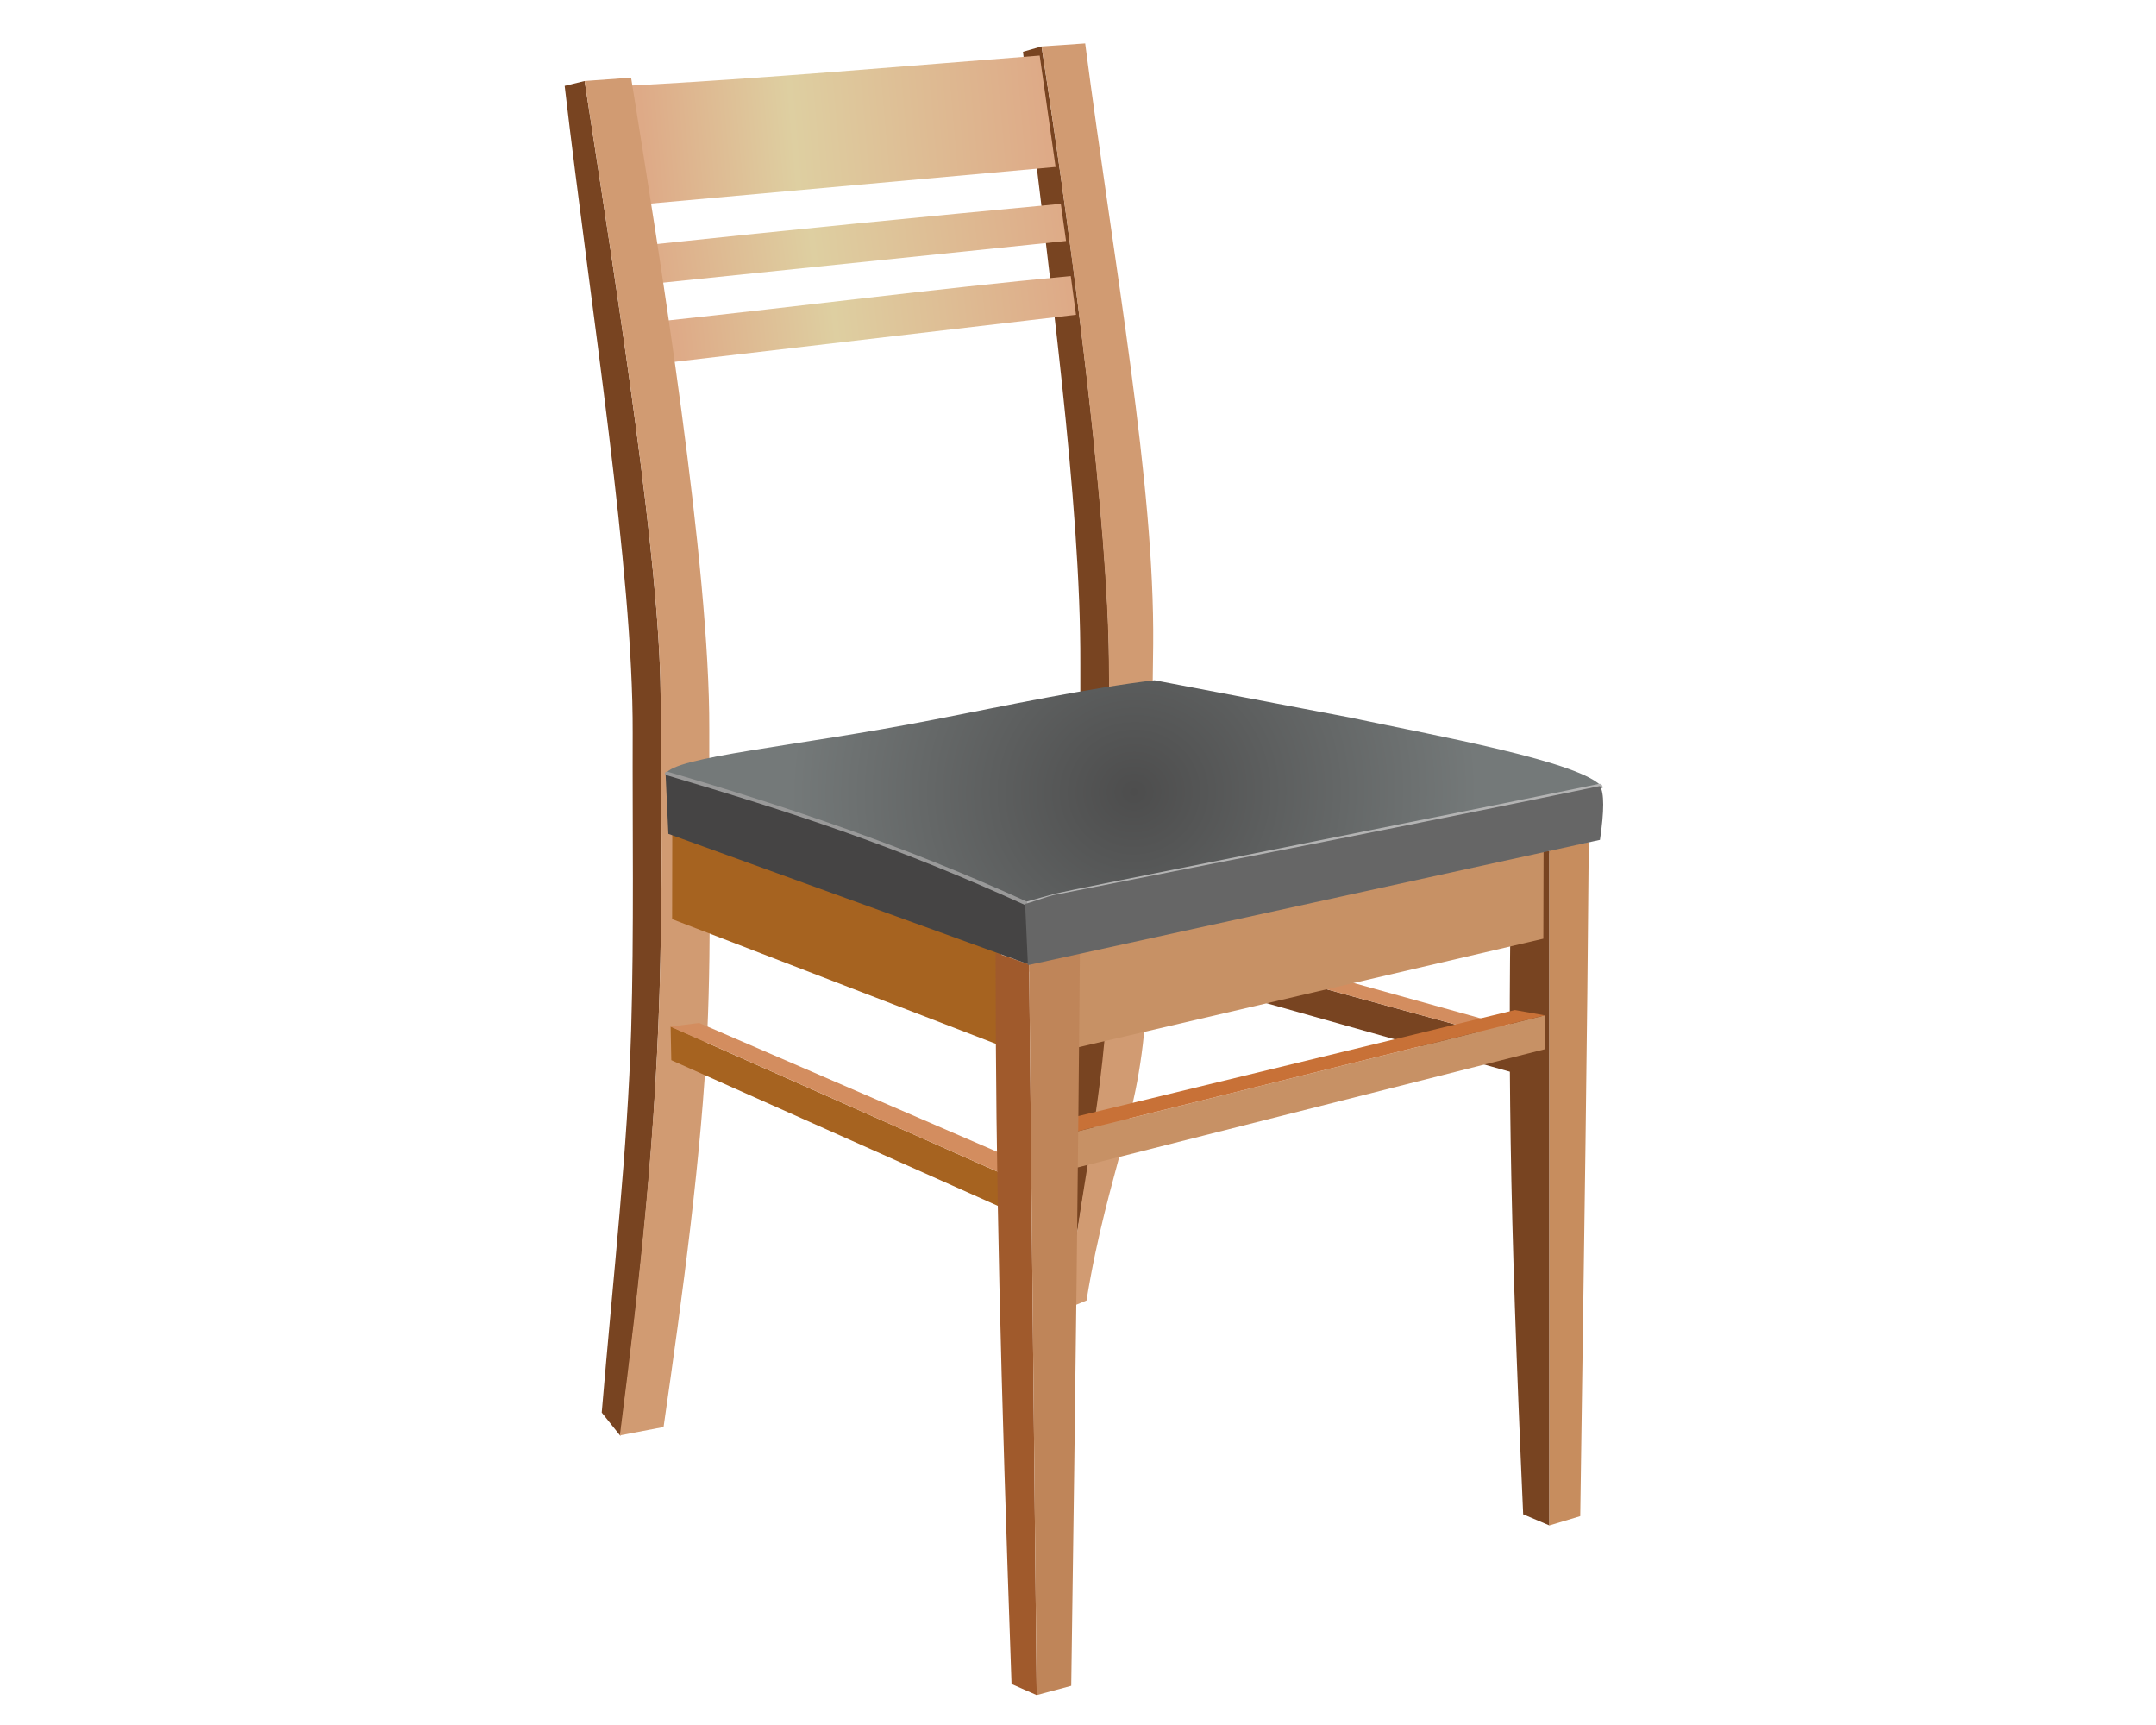 <?xml version="1.0" encoding="UTF-8"?>
<svg viewBox="0 0 744.094 1052.362" xmlns="http://www.w3.org/2000/svg" width="100mm" height="80mm">
 <defs>
  <linearGradient id="d" x1="352.12" x2="107.78" y1="68.868" y2="90.404" gradientUnits="userSpaceOnUse">
   <stop stop-color="#deaa87" offset="0"/>
   <stop stop-color="#decfa1" offset=".629"/>
   <stop stop-color="#deaa87" offset="1"/>
  </linearGradient>
  <linearGradient id="c" x1="366.84" x2="111.18" y1="135.67" y2="167.96" gradientUnits="userSpaceOnUse">
   <stop stop-color="#deaa87" offset="0"/>
   <stop stop-color="#decfa1" offset=".611"/>
   <stop stop-color="#deaa87" offset="1"/>
  </linearGradient>
  <linearGradient id="b" x1="366.84" x2="127.03" y1="179.43" y2="204.93" gradientUnits="userSpaceOnUse">
   <stop stop-color="#deaa87" offset="0"/>
   <stop stop-color="#decfa1" offset=".598"/>
   <stop stop-color="#deaa87" offset="1"/>
  </linearGradient>
  <radialGradient id="a" cx="887.14" cy="159.51" r="721.43" gradientTransform="matrix(-.29 .02 -.019 -.273 666.54 509.04)" gradientUnits="userSpaceOnUse">
   <stop stop-color="#4d4d4d" offset="0"/>
   <stop stop-color="#747979" offset="1"/>
  </radialGradient>
 </defs>
 <path d="m338.48 31.589 11.323-3.255c21.648 140.48 40.484 292.8 41.182 373.63 0.859 99.505 3.517 112.43 2.471 164.91-2.041 102.46-17.606 138.8-28.049 231.4l-10.544-9.978c8.355-85.608 16.056-108.95 18.259-182.93 1.73-58.099 0.158-146.17 0.347-200.43 0.347-99.608-19.061-236.59-34.989-373.35z" fill="#784421"/>
 <path d="m338.84 593.57 341.62-77.795-279.25-55.198-275.42 50.245z" fill="#d38d5f" opacity=".407"/>
 <path d="m376.42 26.494-26.608 1.84c21.648 140.48 40.366 294 41.064 374.83 0.859 99.505 2.033 111.22 0.987 163.71-2.041 102.46-16.005 138.8-26.447 231.4l11.818-4.883c13.45-82.494 34.456-114.05 36.659-188.02 1.73-58.099 3.526-157.77 4.027-212.04 0.913-98.759-23.59-229.23-41.499-366.84z" fill="#d19b72"/>
 <path d="m58.844 52.394 12.172-2.972c21.648 140.48 45.648 292.68 46.345 373.52 0.859 99.505 0.9 111.13-0.145 163.61-2.041 102.46-12.511 196.83-24.369 289.43l-11.393-14.224c7.223-85.891 15.773-159.91 17.976-233.88 1.73-58.099 0.724-126.35 0.913-180.62 0.347-99.608-25.571-258.1-41.499-394.87z" fill="#784421"/>
 <path d="m97.574 52.317c82.877-4.426 167.17-11.882 251.1-18.415l9.708 67.954-249.2 22.518z" fill="url(#d)"/>
 <path d="m112.58 149.13c84.009-8.955 164.48-16.835 248.98-24.784l3.197 22.663-249.34 25.773z" fill="url(#c)"/>
 <path d="m119.79 195.72c84.009-8.955 163.35-19.383 247.84-27.331l3.197 23.654-247.78 29.028z" fill="url(#b)"/>
 <path d="m99.377 47.39-28.36 2.032c21.648 140.48 45.648 292.68 46.345 373.52 0.859 99.505 0.9 111.13-0.145 163.61-2.041 102.46-12.825 196.51-24.682 289.12l26.65-5.103c11.726-81.387 23.279-166.41 26.683-240.78 2.657-58.064 1.025-130.75 1.214-185.02 0.347-99.608-29.775-285.82-47.704-397.37z" fill="#d19b72"/>
 <path d="m123.5 626.33 200.77 89.066 0.117 20.807-200.49-89.433z" fill="#a66320"/>
 <path d="m123.43 626.26 200.84 89.137 13.138-6.368-196.53-84.975z" fill="#d38d5f"/>
 <path d="m124.5 508.21 200.69 73.304-0.227 56.467-200.56-77.261z" fill="#a66320"/>
 <path d="m475.1 590.22 164.46 45.008 0.283 19.815-163.9-46.14z" fill="#784421"/>
 <path d="m475.1 590.22 164.46 45.008 14.153-3.963-162.76-45.291z" fill="#d38d5f"/>
 <path d="m636.56 517.9 23.094 1.415v411.3l-15.993-6.794c-8.615-192.76-9.359-276.86-7.101-405.92z" fill="#784421"/>
 <path d="m321.77 581.24 20.459 7.12 4.605 445.76-15.34-6.762c-6.699-190.2-9.778-309.92-9.724-446.12z" fill="#a05a2c"/>
 <path d="m683.69 513.71-24.036 4.812v412.09l18.824-5.661c2.708-188.8 4.157-282.25 5.213-411.24z" fill="#c78d5e"/>
 <path d="m360.35 584.06 295.76-64.547-0.141 53.16-295.24 68.927z" fill="#c79165"/>
 <path d="m360.97 692.85 295.9-73.408v20.664l-295.38 74.73z" fill="#c79165"/>
 <path d="m360.97 692.85 295.9-73.408-18.258-3.255-291.98 70.908z" fill="#c87137"/>
 <path d="m373.21 579.62-30.982 8.738 4.605 445.76 21.088-5.661c2.708-188.8 4.233-319.84 5.288-448.83z" fill="#bf8559"/>
 <path d="m418.76 415 119.68 22.832c49.036 10.502 143.24 27.082 153.76 42.839l-287.07 56.416-61.668 14.917-223.06-79.825c5.495-10.685 79.031-16.616 163.4-33.082 43.862-8.56 95.628-19.488 134.95-24.098z" fill="url(#a)"/>
 <path d="m120.41 471.9c73.496 23.399 146.31 43.494 220.51 79.542l0.849 36.799-219.66-79.542z" fill="#454444"/>
 <path d="m340.5 550.1c7.294-1.997 10.822-3.107 18.181-5.048 7.122-1.879 222.72-44.497 331.76-66.922 1.921 0.692 1.925 2.145 1.203 2.831l-327.27 65.481-23.314 6.277z" fill="#b3b3b3"/>
 <path d="m121.54 470.77c73.079 21.322 145.87 45.779 219.24 79.259l0.283 2.689c-81.373-37.17-145.42-57.681-220.65-79.967-0.555-1.049-0.563-1.87 1.132-1.982z" fill="#999"/>
 <path d="m339.79 551.44c2.233-0.442 14.657-4.847 16.89-5.289 114.98-22.738 220.8-43.156 333.83-66.611 2.642 4.152 2.642 15.097 0 32.836l-349.02 76.428z" fill="#666"/>
</svg>
